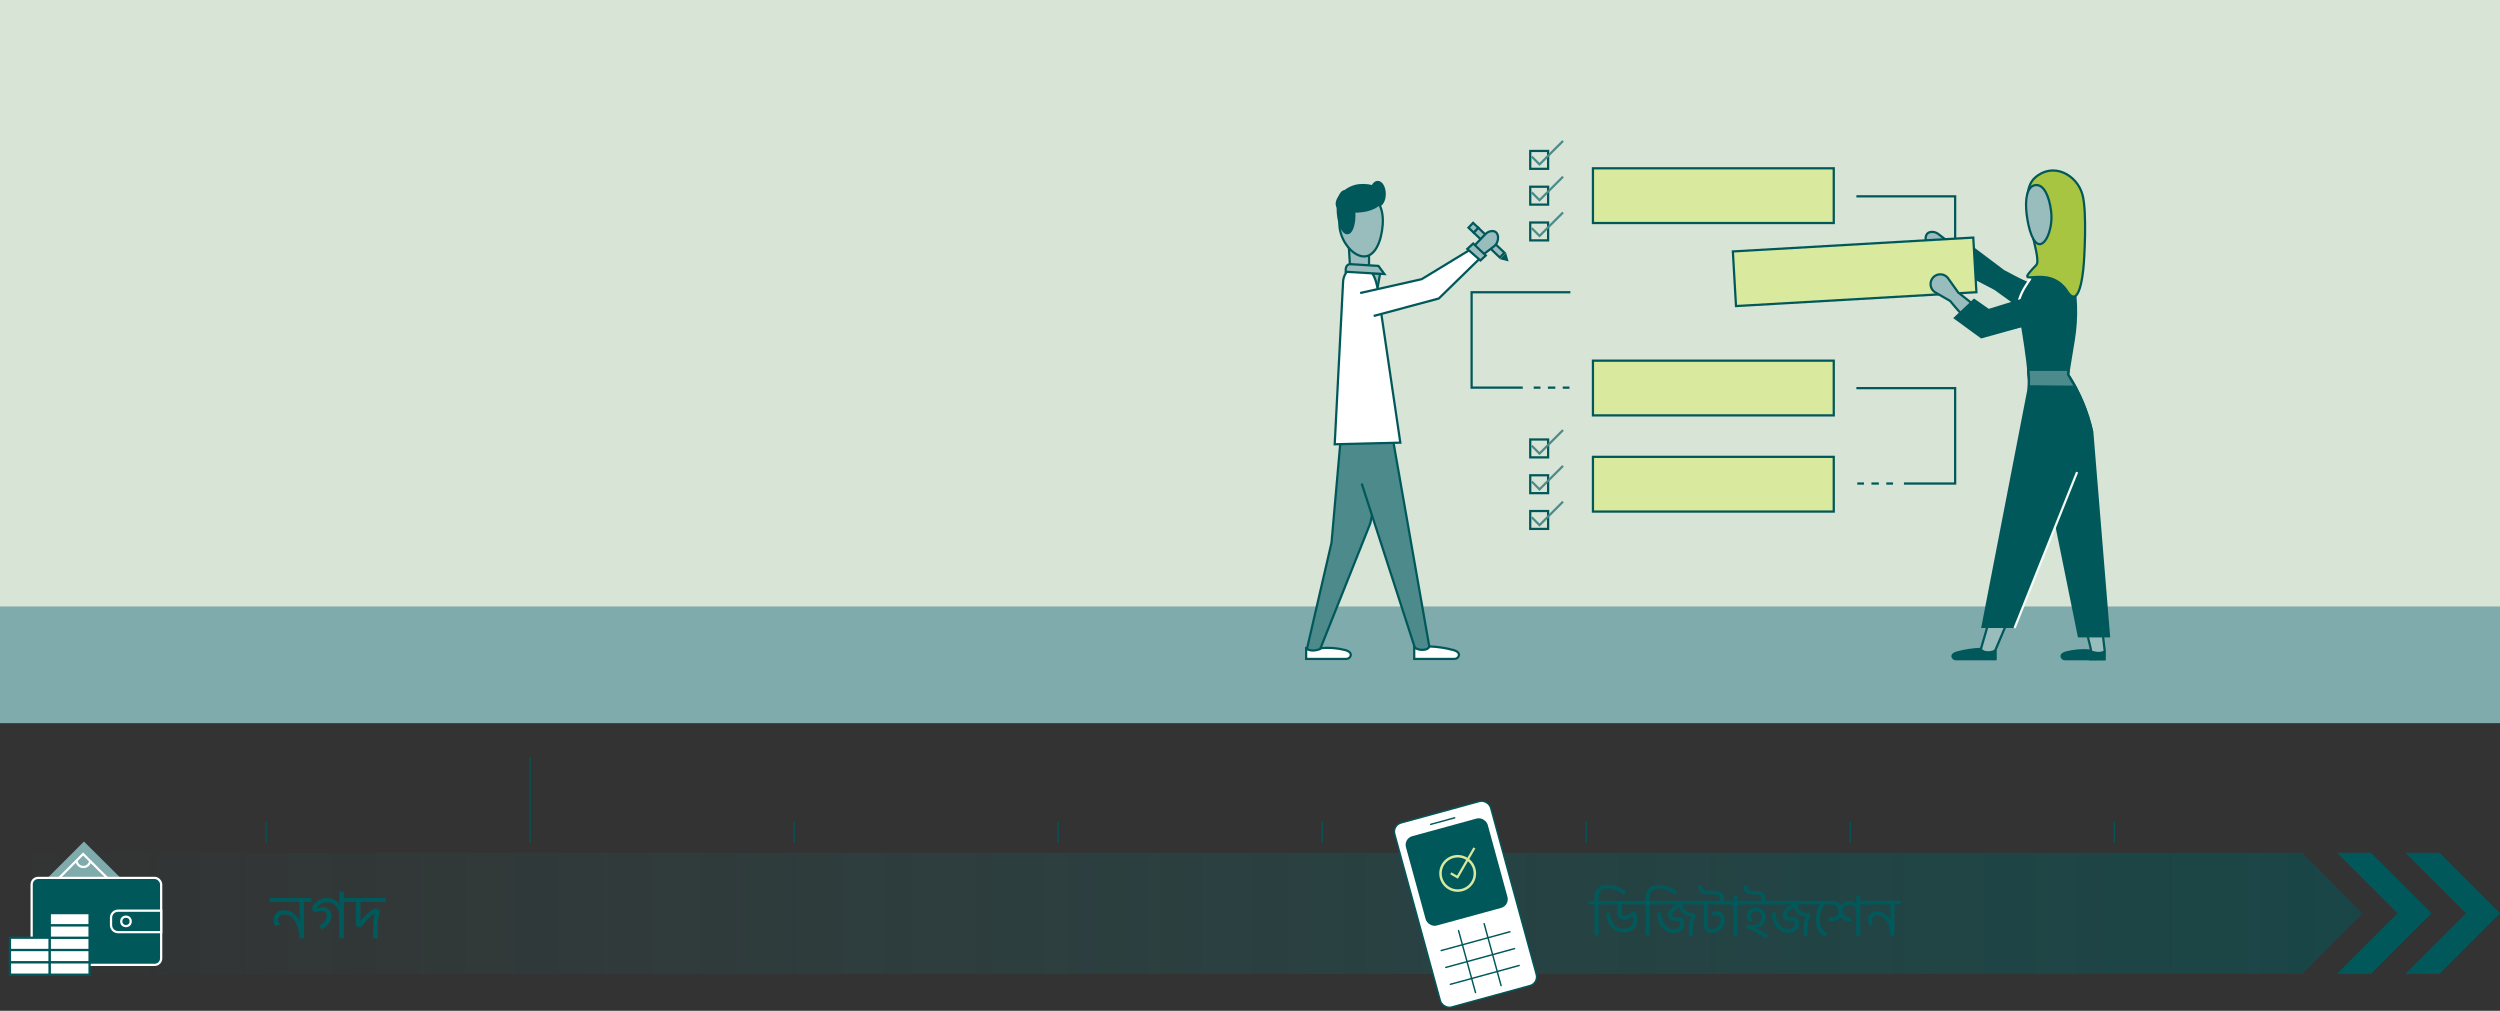 <?xml version="1.0" encoding="UTF-8"?>
<svg width="1113px" height="450px" viewBox="0 0 1113 450" version="1.1" xmlns="http://www.w3.org/2000/svg" xmlns:xlink="http://www.w3.org/1999/xlink">
    <rect x="0" y="0" width="1113" height="450" fill="#333333" stroke="none"/>
    <!-- Generator: Sketch 64 (93537) - https://sketch.com -->
    <title>Infographic / Graphics / 4.2</title>
    <desc>Created with Sketch.</desc>
    <defs>
        <linearGradient x1="0%" y1="50%" x2="100%" y2="50%" id="linearGradient-1">
            <stop stop-color="#267172" stop-opacity="0" offset="0%"></stop>
            <stop stop-color="#00585A" offset="100%"></stop>
        </linearGradient>
        <polygon id="path-2" points="0 0.411 17.035 0.411 17.035 23.157 0 23.157"></polygon>
        <polygon id="path-4" points="0.301 0.411 17.335 0.411 17.335 23.157 0.301 23.157"></polygon>
    </defs>
    <g id="Infographic-/-Graphics-/-4.2" stroke="none" stroke-width="1" fill="none" fill-rule="evenodd">
        <g id="Financial-Service-Provider-Infographic-02">
            <rect id="Rectangle" fill="#80ABAC" fill-rule="nonzero" x="0" y="269.51" width="1113" height="52.44"></rect>
            <rect id="Rectangle" fill="#D7E4D6" fill-rule="nonzero" x="0" y="0" width="1113" height="270"></rect>
            <line x1="118.44" y1="365.9" x2="118.44" y2="375.19" id="Path" stroke="#00585A" stroke-width="0.5"></line>
            <line x1="235.99" y1="337.05" x2="235.99" y2="375.19" id="Path" stroke="#00585A" stroke-width="0.5"></line>
            <line x1="353.54" y1="365.9" x2="353.54" y2="375.19" id="Path" stroke="#00585A" stroke-width="0.5"></line>
            <line x1="471.08" y1="365.9" x2="471.08" y2="375.19" id="Path" stroke="#00585A" stroke-width="0.5"></line>
            <line x1="588.63" y1="365.9" x2="588.63" y2="375.19" id="Path" stroke="#00585A" stroke-width="0.5"></line>
            <line x1="706.18" y1="365.9" x2="706.18" y2="375.19" id="Path" stroke="#00585A" stroke-width="0.5"></line>
            <line x1="823.73" y1="365.9" x2="823.73" y2="375.19" id="Path" stroke="#00585A" stroke-width="0.5"></line>
            <line x1="941.28" y1="365.9" x2="941.28" y2="375.19" id="Path" stroke="#00585A" stroke-width="0.5"></line>
            <g id="Group" transform="translate(0, 379)" fill-rule="nonzero">
                <polygon id="Path" fill="url(#linearGradient-1)" opacity="0.5" points="1024.89 54.6 0.51 54.6 0.51 0.68 1024.97 0.68 1051.89 27.6"></polygon>
                <g transform="translate(1040, 0)" fill="#00585A" id="Path">
                    <polygon points="15.61 0.68 0.45 0.68 27.38 27.6 0.38 54.6 15.54 54.6 42.54 27.6"></polygon>
                    <polygon points="46.08 0.68 30.92 0.68 57.84 27.6 30.84 54.6 46 54.6 73 27.6"></polygon>
                </g>
            </g>
            <g id="Group" transform="translate(4, 374)">
                <g transform="translate(15, 0)" id="Path">
                    <polyline fill="#80ABAC" fill-rule="nonzero" points="36.02 18.2 18.37 0.65 0.85 18.2"></polyline>
                    <polyline stroke="#FFFFFF" points="30.46 18.6 17.99 6.19 6.41 17.79"></polyline>
                    <path d="M21.15,9.12 C21.057,10.734 19.722,11.995 18.105,11.995 C16.488,11.995 15.153,10.734 15.06,9.12" stroke="#FFFFFF"></path>
                </g>
                <g transform="translate(0, 16)" fill-rule="nonzero">
                    <g transform="translate(10, 0)" fill="#00585A" stroke="#FFFFFF">
                        <rect id="Rectangle" x="0.09" y="0.84" width="57.66" height="38.72" rx="2.89"></rect>
                        <path d="M38.56,15.42 L57.75,15.42 L57.75,25 L38.56,25 C36.831,25 35.43,23.599 35.43,21.87 L35.43,18.58 C35.422,17.745 35.748,16.941 36.336,16.347 C36.924,15.754 37.725,15.42 38.56,15.42 L38.56,15.42 Z" id="Path"></path>
                        <circle id="Oval" cx="42.08" cy="20.2" r="2.1"></circle>
                    </g>
                    <g transform="translate(0, 27)" fill="#FFFFFF" id="Rectangle" stroke="#00585A">
                        <rect x="0.44" y="0.48" width="17.72" height="5.48"></rect>
                        <rect x="0.44" y="5.96" width="17.72" height="5.48"></rect>
                        <rect x="0.44" y="11.45" width="17.72" height="5.48"></rect>
                    </g>
                    <rect id="Rectangle" stroke="#00585A" fill="#FFFFFF" x="18.16" y="27.48" width="17.72" height="5.48"></rect>
                    <rect id="Rectangle" stroke="#00585A" fill="#FFFFFF" x="18.16" y="32.96" width="17.72" height="5.48"></rect>
                    <rect id="Rectangle" stroke="#00585A" fill="#FFFFFF" x="18.16" y="16.52" width="17.72" height="5.48"></rect>
                    <rect id="Rectangle" stroke="#00585A" fill="#FFFFFF" x="18.16" y="22" width="17.72" height="5.48"></rect>
                    <rect id="Rectangle" stroke="#00585A" fill="#FFFFFF" x="18.16" y="38.45" width="17.72" height="5.48"></rect>
                </g>
            </g>
            <g id="Group" transform="translate(581, 62)">
                <rect id="Rectangle" stroke="#00585A" fill="#D9E99D" fill-rule="nonzero" x="128.18" y="12.93" width="107.21" height="24.36"></rect>
                <rect id="Rectangle" stroke="#00585A" fill="#D9E99D" fill-rule="nonzero" x="128.18" y="98.57" width="107.21" height="24.36"></rect>
                <rect id="Rectangle" stroke="#00585A" fill="#D9E99D" fill-rule="nonzero" x="128.18" y="141.39" width="107.21" height="24.36"></rect>
                <g transform="translate(100, 5)" id="Rectangle" stroke="#00585A">
                    <rect x="0.26" y="0.2" width="7.96" height="7.96"></rect>
                    <rect x="0.26" y="16.13" width="7.96" height="7.96"></rect>
                    <rect x="0.26" y="32.06" width="7.96" height="7.96"></rect>
                </g>
                <g transform="translate(100, 133)" id="Rectangle" stroke="#00585A">
                    <rect x="0.26" y="0.66" width="7.96" height="7.96"></rect>
                    <rect x="0.26" y="16.59" width="7.96" height="7.96"></rect>
                    <rect x="0.26" y="32.51" width="7.96" height="7.96"></rect>
                </g>
                <g transform="translate(245, 25)" id="Path" stroke="#00585A">
                    <polyline points="0.46 0.41 44.43 0.41 44.43 42.88 21.64 42.88"></polyline>
                    <g transform="translate(0, 42)">
                        <line x1="16.78" y1="0.88" x2="13.78" y2="0.88"></line>
                        <line x1="10.47" y1="0.88" x2="5.5" y2="0.88" stroke-dasharray="3.31"></line>
                        <line x1="3.85" y1="0.88" x2="0.85" y2="0.88"></line>
                    </g>
                </g>
                <path d="M325.13,76.72 C319.34,73.69 313.881,70.068 308.84,65.91 L305.27,63.06 L305.2,63.06 L278.86,48.5 C275.86,46.94 275.19,41.79 278.51,41.28 L278.59,41.28 C279.748,41.118 280.923,41.42 281.86,42.12 L291.79,49.75 L308.27,58.82 L308.27,58.82 L311.73,60.09 C317.94,62.38 324.23,64.7 329.8,68.26 L325.13,76.72 Z" id="Path" stroke="#00585A" fill="#99BCBD" fill-rule="nonzero"></path>
                <polygon id="Path" fill="#00585A" fill-rule="nonzero" points="338.84 72.81 311.29 58.26 296.45 47.1 288.54 57.51 306.8 67 329.44 83.24"></polygon>
                <g transform="translate(245, 110)" id="Path" stroke="#00585A">
                    <polyline points="0.46 0.8 44.43 0.8 44.43 43.27 21.64 43.27"></polyline>
                    <g transform="translate(0, 42)">
                        <line x1="16.78" y1="1.27" x2="13.78" y2="1.27"></line>
                        <line x1="10.47" y1="1.27" x2="5.5" y2="1.27" stroke-dasharray="3.31"></line>
                        <line x1="3.85" y1="1.27" x2="0.85" y2="1.27"></line>
                    </g>
                </g>
                <g transform="translate(74, 68)" id="Path" stroke="#00585A">
                    <polyline points="44.13 0.11 0.16 0.11 0.16 42.57 22.94 42.57"></polyline>
                    <g transform="translate(27, 42)">
                        <line x1="0.81" y1="0.58" x2="3.81" y2="0.58"></line>
                        <line x1="7.12" y1="0.58" x2="12.08" y2="0.58" stroke-dasharray="3.31"></line>
                        <line x1="13.73" y1="0.58" x2="16.73" y2="0.58"></line>
                    </g>
                </g>
                <polyline id="Path" stroke="#4C8A8B" points="100.92 7.71 104.4 11.19 114.86 0.74"></polyline>
                <rect id="Rectangle" stroke="#00585A" fill="#D9E99D" fill-rule="nonzero" transform="translate(244.685, 59.018) rotate(-3.3) translate(-244.685, -59.018) " x="191.08" y="46.838" width="107.21" height="24.36"></rect>
                <polyline id="Path" stroke="#4C8A8B" points="100.92 23.63 104.4 27.12 114.86 16.66"></polyline>
                <polyline id="Path" stroke="#4C8A8B" points="100.92 39.56 104.4 43.04 114.86 32.59"></polyline>
                <rect id="Rectangle" stroke="#00585A" fill="#99BCBD" fill-rule="nonzero" transform="translate(81.921, 46.019) rotate(-46.41) translate(-81.921, -46.019) " x="80.436" y="37.964" width="2.97" height="16.11"></rect>
                <rect id="Rectangle" stroke="#00585A" fill="#99BCBD" fill-rule="nonzero" transform="translate(74.949, 39.386) rotate(-46.41) translate(-74.949, -39.386) " x="73.464" y="37.791" width="2.97" height="3.19"></rect>
                <polygon id="Path" fill="#00585A" fill-rule="nonzero" points="90.63 54.41 86.77 53.39 89.51 50.51"></polygon>
                <polyline id="Path" stroke="#4C8A8B" points="100.92 136.44 104.4 139.93 114.86 129.47"></polyline>
                <polyline id="Path" stroke="#4C8A8B" points="100.92 152.37 104.4 155.85 114.86 145.4"></polyline>
                <polyline id="Path" stroke="#4C8A8B" points="100.92 168.29 104.4 171.78 114.86 161.33"></polyline>
                <g transform="translate(0, 18)" fill-rule="nonzero" stroke="#00585A">
                    <polygon id="Path" fill="#99BCBD" points="33.41 41.89 31.96 49.91 26.08 47.72 25.8 41.32"></polygon>
                    <polygon id="Path" fill="#4C8A8B" points="29.05 153.02 6.92 208.51 7.26 212.88 0.91 212.83 0.88 208.77 11.79 161.61 16.26 110.91 38.02 110.91"></polygon>
                    <polyline id="Path" fill="#4C8A8B" points="18.07 110.91 38.41 111.49 55.37 208.1 55.37 212.68 49.02 212.68 49.02 208.77 25.23 135.26"></polyline>
                    <ellipse id="Oval" fill="#00585A" transform="translate(32.408, 6.308) rotate(-0.69) translate(-32.408, -6.308) " cx="32.408" cy="6.308" rx="3.05" ry="5.29"></ellipse>
                    <path d="M42.42,117.07 L13.21,117.79 L16.93,45.71 C16.93,42.87 18.86,39.35 21.7,39.409 L25.34,39.409 C27.87,39.409 30.96,40.21 32.4,49.09 L42.42,117.07 Z" id="Path" fill="#FFFFFF"></path>
                    <path d="M0.5,208.77 L0.5,213.35 L18.33,213.35 C19.26,213.382 20.089,212.768 20.33,211.87 C20.5,211.04 20.12,210.05 17.91,209.41 C14.388,208.513 10.739,208.222 7.12,208.55 C7.12,208.55 7.27,209.05 4.69,209.5 C3.251,209.79 1.756,209.529 0.5,208.77 Z" id="Path" fill="#FFFFFF"></path>
                    <path d="M48.61,208.15 L48.61,213.35 L66.49,213.35 C67.42,213.382 68.249,212.768 68.49,211.87 C68.66,211.04 68.28,210.05 66.08,209.41 C62.602,208.472 59.03,207.929 55.43,207.79 C55.43,207.79 54.91,209.31 52.43,209.31 C51.058,209.397 49.701,208.985 48.61,208.15 Z" id="Path" fill="#FFFFFF"></path>
                    <path d="M75.4,36.34 L84.13,29.66 C86.68,27.79 86.62,22.88 83.46,22.87 L83.38,22.87 C82.275,22.879 81.218,23.325 80.44,24.11 L72.23,32.62" id="Path" fill="#99BCBD"></path>
                    <polyline id="Path" fill="#FFFFFF" points="24.55 50.45 51.92 44.29 73.05 31.43 77.69 35.19 59.55 52.89 30.56 60.67"></polyline>
                    <polygon id="Path" fill="#99BCBD" points="74.86 28.42 80.46 33.75 78.09 35.96 72.25 30.82"></polygon>
                    <path d="M28.48,38.28 C28.48,39.02 26.57,39.61 24.22,39.6 C21.87,39.59 20,39 20,38.25 L19.51,29.92 L28.51,30.77 L28.48,38.28 Z" id="Path" fill="#99BCBD"></path>
                    <path d="M34.57,20.15 C34.02,27.38 31.17,34.55 25.86,34.15 C20.55,33.75 14.78,25.92 15.33,18.69 C15.88,11.46 19.4,5.83 25.94,6.32 C32.48,6.81 35.12,12.92 34.57,20.15 Z" id="Path" fill="#99BCBD"></path>
                    <path d="M14.14,11 C14.43,14.19 19.73,14.58 25.25,14 C30.77,13.42 35.02,10.47 34.73,7.28 C34.44,4.09 29.73,1.93 24.21,2.46 C18.69,2.99 13.86,7.82 14.14,11 Z" id="Path" fill="#00585A"></path>
                    <path d="M32.67,38.38 L35.34,42 L18.08,41 L18.08,41 C18,39.14 18.44,37.59 20.31,37.61 L32.67,38.38 Z" id="Path" fill="#99BCBD"></path>
                    <ellipse id="Oval" stroke-width="1.002" fill="#00585A" transform="translate(18.254, 14.476) rotate(-4.004) translate(-18.254, -14.476) " cx="18.254" cy="14.476" rx="3.639" ry="9.353"></ellipse>
                </g>
                <g transform="translate(287, 13)">
                    <g transform="translate(0, 40)">
                        <polygon id="Path" stroke="#00585A" fill="#99BCBD" fill-rule="nonzero" points="51.32 126.45 62.87 174.08 62.53 178.49 68.94 178.44 68.97 174.35 63.46 126.74"></polygon>
                        <polygon id="Path" stroke="#00585A" fill="#99BCBD" fill-rule="nonzero" points="27.75 126.36 13.97 173.67 13.97 178.29 20.38 178.29 20.38 174.35 40.71 126.36"></polygon>
                        <path d="M42.77,0.57 C42.77,0.57 29.06,16.04 30.77,24.41 C30.77,24.41 35.98,53.32 34.68,58.12 L57.1,168.77 L71.46,168.77 L63.96,77.24 C61.96,68.171 58.357,59.532 53.32,51.73 L53.23,51.58 L55.73,36.36 C57.375,26.305 57.035,16.025 54.73,6.1 L53.39,0.57 L42.77,0.57 Z" id="Path" fill="#00585A" fill-rule="nonzero"></path>
                        <path d="M34.44,50.14 C34.89,53.84 35.02,56.71 34.64,58.14 L14,164.6 L28.9,164.6 L63.9,77.24 C61.9,68.171 58.297,59.532 53.26,51.73 L53.17,51.58 L53.36,50.14 L34.44,50.14 Z" id="Path" fill="#00585A" fill-rule="nonzero"></path>
                        <path d="M69.35,174.35 L69.35,178.97 L51.35,178.97 C50.414,179 49.584,178.376 49.35,177.47 C49.18,176.63 49.56,175.64 51.79,174.99 C55.34,174.081 59.02,173.786 62.67,174.12 C62.67,174.12 62.53,174.63 65.13,175.12 C66.583,175.403 68.09,175.128 69.35,174.35 L69.35,174.35 Z" id="Path" fill="#00585A" fill-rule="nonzero"></path>
                        <path d="M20.79,173.72 L20.79,178.97 L2.79,178.97 C1.854,179 1.024,178.376 0.79,177.47 C0.62,176.63 1,175.64 3.22,174.99 C6.741,174.047 10.357,173.507 14,173.38 C14,173.38 14.53,174.92 17,174.92 C18.366,174.983 19.71,174.558 20.79,173.72 L20.79,173.72 Z" id="Path" fill="#00585A" fill-rule="nonzero"></path>
                        <g transform="translate(34, 49)" fill-rule="nonzero">
                            <polygon id="Path" fill="#4C8A8B" points="1.19 8 1.27 4.44 0.98 0.65 18.84 0.65 18.67 2.79 21.85 8.19"></polygon>
                            <path d="M18.3,1.15 L18.19,2.6 L18.19,2.91 L18.35,3.18 L21,7.69 L1.73,7.5 L1.8,4.45 L1.8,4.35 L1.56,1.15 L18.3,1.15 M19.38,0.15 L0.44,0.15 L0.77,4.43 L0.68,8.49 L22.73,8.7 L19.19,2.7 L19.38,0.18 L19.38,0.15 Z" id="Shape" fill="#00585A"></path>
                        </g>
                        <path d="M30.39,24.68 C29.71,20.32 31.6,15.68 33.97,12.07 L35.9,9.07" id="Path" stroke="#FFFFFF" fill="#00585A" fill-rule="nonzero"></path>
                        <line x1="28.87" y1="164.6" x2="56.73" y2="95.16" id="Path" stroke="#F2FBF3"></line>
                    </g>
                    <path d="M59.75,41.84 C59.75,41.84 58.45,64.15 52.37,54.74 C43.65,41.24 26.82,55.14 38.54,43 C41.68,39.75 28.73,12.34 37.94,4.14 C45.94,-3.02 56.58,2.69 59.08,11.54 C61.32,19.47 59.75,41.84 59.75,41.84 Z" id="Path" stroke="#00585A" fill="#A7C540" fill-rule="nonzero"></path>
                    <path d="M34.27,20.45 C35.11,27.28 37.27,34.06 40.27,33.69 C43.27,33.32 46,25.94 45.16,19.11 C44.32,12.28 41.89,6.95 38.16,7.41 C34.43,7.87 33.43,13.62 34.27,20.45 Z" id="Path" stroke="#00585A" fill="#99BCBD" fill-rule="nonzero"></path>
                </g>
                <path d="M302.14,86.27 L302.08,86.27 C297.154,82.785 292.715,78.659 288.88,74 L287.22,72 L280.39,68.06 C279.369,67.371 278.689,66.28 278.52,65.06 L278.52,65 C278.349,63.683 278.793,62.36 279.724,61.413 C280.655,60.466 281.97,60.001 283.29,60.15 L283.29,60.15 C284.428,60.279 285.47,60.85 286.19,61.74 L290.81,68.26 L293.52,70.36 C298.22,74.01 305.67,80.28 305.67,80.28" id="Path" stroke="#00585A" fill="#99BCBD" fill-rule="nonzero"></path>
                <path d="M303.77,81.16 L306.92,79.4 C312.56,76.25 318.28,73.05 324.46,71.18 L327.78,80.03 C321.853,82.398 315.697,84.148 309.41,85.25 L302.14,86.25" id="Path" stroke="#00585A" fill="#99BCBD" fill-rule="nonzero"></path>
                <path d="M301,88.69 L288.57,79.62 L297.82,70.89 L304.4,75.5 L328.68,68 C331.925,66.788 335.538,68.435 336.75,71.68 C337.962,74.925 336.315,78.538 333.07,79.75 L301,88.69 Z" id="Path" fill="#00585A" fill-rule="nonzero"></path>
            </g>
            <g id="Group" transform="translate(619, 355)">
                <rect id="Rectangle" stroke="#00585A" stroke-width="0.65" fill="#FFFFFF" fill-rule="nonzero" transform="translate(33.442, 47.569) rotate(-15.31) translate(-33.442, -47.569) " x="11.312" y="5.069" width="44.26" height="85" rx="4"></rect>
                <rect id="Rectangle" fill="#00585A" fill-rule="nonzero" transform="translate(29.521, 33.229) rotate(-15.31) translate(-29.521, -33.229) " x="10.646" y="12.604" width="37.75" height="41.25" rx="4"></rect>
                <g transform="translate(22, 22)" stroke="#D9E99D">
                    <circle id="Oval" stroke-width="1.12" cx="7.96" cy="11.84" r="7.65"></circle>
                    <polyline id="Path" points="4.89 11.8 7.86 13.52 15.4 0.5"></polyline>
                </g>
                <g transform="translate(22, 56)" id="Path" stroke="#00585A" stroke-linecap="round" stroke-width="0.65">
                    <line x1="15.89" y1="30.9" x2="8.35" y2="3.32"></line>
                    <line x1="27.28" y1="27.78" x2="19.74" y2="0.2"></line>
                    <g transform="translate(0, 3)">
                        <line x1="0.61" y1="9.19" x2="31.21" y2="0.81"></line>
                        <line x1="2.66" y1="16.7" x2="33.27" y2="8.32"></line>
                        <line x1="4.72" y1="24.21" x2="35.33" y2="15.83"></line>
                    </g>
                </g>
                <line x1="17.93" y1="12.01" x2="28.64" y2="9.08" id="Path" stroke="#00585A" stroke-width="0.65" stroke-linecap="round"></line>
            </g>
        </g>
        <g id="Group-25" transform="translate(707, 393)">
            <g id="Group-3" transform="translate(0, 0.453)">
                <mask id="mask-3" fill="white">
                    <use xlink:href="#path-2"></use>
                </mask>
                <g id="Clip-2"></g>
                <path d="M15.97,4.936 C14.276,3.436 11.639,2.057 8.662,2.057 C6.001,2.057 4.67,3.8 4.67,5.807 L4.67,7.622 L7.573,7.622 L7.573,9.171 L4.67,9.171 L4.67,23.157 L2.903,23.157 L2.903,9.171 L0,9.171 L0,7.622 L2.903,7.622 L2.903,5.59 C2.903,2.879 4.961,0.411 8.639,0.411 C12.34,0.411 15.462,2.25 17.035,3.678 L15.97,4.936 Z" id="Fill-1" fill="#005A5B" mask="url(#mask-3)"></path>
            </g>
            <path d="M14.929,9.624 L14.929,13.448 C14.929,14.27 15.244,14.778 16.067,14.778 C16.818,14.778 18.486,14.27 20.204,12.672 C21.003,13.206 22.019,14.633 22.019,16.448 C22.019,19.787 19.599,22.134 15.801,22.134 C10.938,22.134 8.227,18.117 8.009,13.471 L9.703,13.108 C9.872,17.73 12.341,20.488 15.825,20.488 C18.486,20.488 20.277,18.892 20.277,16.496 C20.277,15.819 20.108,15.238 19.867,14.924 C18.704,15.891 17.252,16.423 15.947,16.423 C14.18,16.423 13.14,15.189 13.14,13.544 L13.14,9.624 L6.605,9.624 L6.605,8.076 L23.737,8.076 L23.737,9.624 L14.929,9.624 Z" id="Fill-4" fill="#005A5B"></path>
            <g id="Group-8" transform="translate(22.469, 0.453)">
                <mask id="mask-5" fill="white">
                    <use xlink:href="#path-4"></use>
                </mask>
                <g id="Clip-7"></g>
                <path d="M16.27,4.936 C14.577,3.436 11.939,2.057 8.963,2.057 C6.301,2.057 4.97,3.8 4.97,5.807 L4.97,7.622 L7.874,7.622 L7.874,9.171 L4.97,9.171 L4.97,23.157 L3.204,23.157 L3.204,9.171 L0.301,9.171 L0.301,7.622 L3.204,7.622 L3.204,5.59 C3.204,2.879 5.261,0.411 8.939,0.411 C12.641,0.411 15.762,2.25 17.335,3.678 L16.27,4.936 Z" id="Fill-6" fill="#005A5B" mask="url(#mask-5)"></path>
            </g>
            <path d="M32.4,13.036 C32.472,17.198 34.82,20.61 38.135,20.61 C40.095,20.61 41.038,19.448 41.038,18.214 C41.038,17.658 40.869,17.246 40.651,16.956 L38.522,16.907 C36.828,16.86 35.594,16.037 35.594,14.391 C35.594,12.577 37.433,10.93 39.635,9.625 L29.375,9.625 L29.375,8.076 L49.604,8.076 L49.604,9.625 L41.934,9.625 C42.224,11.366 43.337,13.495 46.701,13.495 L47.184,13.495 L47.983,14.754 C47.378,15.842 46.677,17.513 46.677,19.787 L46.677,23.682 L44.911,23.682 L44.911,19.715 C44.911,17.173 45.854,15.334 46.024,15.044 C43.072,14.947 41.014,12.89 40.603,10.81 C38.667,12.044 37.458,13.157 37.458,14.294 C37.458,15.044 38.014,15.334 38.789,15.359 L41.668,15.431 C42.393,16.037 42.854,17.125 42.854,18.141 C42.854,20.367 41.16,22.327 38.159,22.327 C33.9,22.327 30.851,18.263 30.706,13.52 L32.4,13.036 Z" id="Fill-9" fill="#005A5B"></path>
            <path d="M50.886,0.986 C50.863,1.252 50.814,1.518 50.814,1.784 C50.814,2.68 51.201,3.598 53.185,3.598 L56.355,3.598 C58.751,3.598 60.565,4.736 60.565,6.986 C60.565,7.301 60.518,7.688 60.445,8.076 L62.817,8.076 L62.817,9.624 L53.258,9.624 L53.258,18.794 C53.258,19.884 53.838,20.706 55.121,20.706 C57.275,20.706 59.089,18.747 59.089,16.495 C59.089,15.262 58.581,14.319 57.371,14.319 C56.767,14.319 56.186,14.633 55.872,15.092 L54.879,13.689 C55.364,13.157 56.21,12.625 57.371,12.625 C59.452,12.625 60.88,14.198 60.88,16.495 C60.88,19.4 58.461,22.352 55.073,22.352 C52.895,22.352 51.516,20.973 51.516,18.916 L51.516,9.624 L48.66,9.624 L48.66,8.076 L58.702,8.076 C58.775,7.737 58.799,7.325 58.799,7.108 C58.799,5.728 57.976,5.172 56.09,5.172 L53.065,5.172 C50.04,5.172 49.169,3.623 49.169,2.05 C49.169,1.808 49.169,1.591 49.217,1.349 L50.886,0.986 Z" id="Fill-11" fill="#005A5B"></path>
            <path d="M64.776,5.68 L66.518,5.68 L66.518,8.075 L69.422,8.075 L69.422,9.624 L66.518,9.624 L66.518,23.61 L64.752,23.61 L64.752,11.632 C64.752,10.253 64.098,9.624 62.815,9.624 L61.847,9.624 L61.847,8.075 L63.106,8.075 C64.316,8.075 64.799,8.656 64.994,8.922 L65.115,8.922 C65.042,8.729 64.776,7.761 64.776,6.381 L64.776,5.68 Z" id="Fill-13" fill="#005A5B"></path>
            <path d="M74.672,11.124 C77.285,11.124 79.1,12.867 79.1,15.384 C79.1,18.117 77.238,19.739 74.309,20.077 L74.309,20.175 C75.036,20.367 76.197,20.997 77.697,21.916 L80.263,23.465 L79.028,24.65 C73.245,21.166 72.615,20.73 70.608,20.465 L70.608,18.94 L72.18,18.94 C76.003,18.94 77.358,17.295 77.358,15.311 C77.358,13.81 76.294,12.769 74.696,12.769 C73.318,12.769 72.422,13.592 72.422,14.85 C72.422,15.576 72.81,16.182 73.463,16.593 L72.18,17.561 C71.189,16.956 70.656,15.915 70.656,14.779 C70.656,12.673 72.252,11.124 74.672,11.124 L74.672,11.124 Z M71.067,0.986 C71.043,1.251 70.994,1.566 70.994,1.832 C70.994,2.727 71.357,3.599 73.318,3.599 L74.867,3.599 C77.261,3.599 79.077,4.736 79.077,6.986 C79.077,7.301 79.028,7.688 78.979,8.076 L81.376,8.076 L81.376,9.625 L68.454,9.625 L68.454,8.076 L77.213,8.076 C77.285,7.736 77.311,7.325 77.311,7.108 C77.311,5.728 76.488,5.171 74.6,5.171 L73.197,5.171 C70.172,5.171 69.35,3.648 69.35,2.074 C69.35,1.832 69.35,1.591 69.397,1.348 L71.067,0.986 Z" id="Fill-15" fill="#005A5B"></path>
            <path d="M83.431,13.036 C83.504,17.198 85.851,20.61 89.167,20.61 C91.126,20.61 92.07,19.448 92.07,18.214 C92.07,17.658 91.9,17.246 91.683,16.956 L89.553,16.907 C87.86,16.86 86.625,16.037 86.625,14.391 C86.625,12.577 88.464,10.93 90.666,9.625 L80.407,9.625 L80.407,8.076 L100.636,8.076 L100.636,9.625 L92.965,9.625 C93.256,11.366 94.369,13.495 97.732,13.495 L98.216,13.495 L99.015,14.754 C98.41,15.842 97.709,17.513 97.709,19.787 L97.709,23.682 L95.942,23.682 L95.942,19.715 C95.942,17.173 96.885,15.334 97.055,15.044 C94.103,14.947 92.046,12.89 91.634,10.81 C89.699,12.044 88.49,13.157 88.49,14.294 C88.49,15.044 89.045,15.334 89.82,15.359 L92.7,15.431 C93.425,16.037 93.886,17.125 93.886,18.141 C93.886,20.367 92.192,22.327 89.19,22.327 C84.932,22.327 81.883,18.263 81.738,13.52 L83.431,13.036 Z" id="Fill-17" fill="#005A5B"></path>
            <path d="M105.549,23.925 C102.863,22.884 101.434,20.053 101.434,16.521 C101.434,14.004 102.234,11.414 103.298,9.624 L99.668,9.624 L99.668,8.076 L107.193,8.076 L107.193,9.624 L105.307,9.624 C104.023,11.269 103.201,13.98 103.201,16.521 C103.201,19.375 104.218,21.481 106.443,22.497 L105.549,23.925 Z" id="Fill-19" fill="#005A5B"></path>
            <path d="M106.225,9.624 L106.225,8.076 L108.452,8.076 C110.218,8.076 111.621,8.802 112.444,9.987 C113.292,8.825 114.646,8.099 116.146,8.099 C118.203,8.099 119.268,9.139 119.582,9.648 L119.679,9.648 C119.632,9.479 119.413,8.221 119.413,6.623 L119.413,5.68 L121.155,5.68 L121.155,8.076 L124.059,8.076 L124.059,9.624 L121.155,9.624 L121.155,23.61 L119.389,23.61 L119.389,13.035 C119.389,10.833 117.985,9.72 116.195,9.72 C114.767,9.72 113.292,10.737 113.292,12.722 C113.292,14.464 114.67,15.456 116.292,15.456 C116.534,15.456 116.848,15.432 117.09,15.383 L117.09,16.98 C116.921,17.005 116.607,17.053 116.267,17.053 C114.646,17.053 113.146,16.375 112.372,15.116 C111.67,16.4 110.315,17.1 108.597,17.1 C108.137,17.1 107.533,16.98 107.266,16.908 L107.266,15.261 C107.58,15.432 108.161,15.479 108.573,15.479 C110.436,15.479 111.549,14.319 111.549,12.672 C111.549,10.568 110.218,9.624 108.452,9.624 L106.225,9.624 Z" id="Fill-21" fill="#005A5B"></path>
            <path d="M125.559,18.964 C124.979,18.408 124.64,17.609 124.64,16.617 C124.64,14.294 126.164,12.77 128.753,12.77 C131.875,12.77 133.786,15.02 134.754,17.077 L134.851,17.077 C134.827,16.883 134.609,15.335 134.609,12.261 L134.609,9.624 L123.091,9.624 L123.091,8.075 L139.279,8.075 L139.279,9.624 L136.4,9.624 L136.4,23.61 L134.609,23.61 L134.609,23.102 C134.609,19.303 132.48,14.439 128.85,14.439 C127.205,14.439 126.405,15.359 126.405,16.617 C126.405,17.246 126.696,17.827 127.132,18.262 L125.559,18.964 Z" id="Fill-23" fill="#005A5B"></path>
        </g>
        <g id="Group-7" transform="translate(120, 397)" fill="#005A5B">
            <path d="M2.856,15.372 C2.184,14.728 1.792,13.804 1.792,12.656 C1.792,9.968 3.556,8.204 6.552,8.204 C10.164,8.204 12.376,10.808 13.496,13.188 L13.608,13.188 C13.58,12.964 13.328,11.172 13.328,7.616 L13.328,4.564 L0,4.564 L0,2.772 L18.732,2.772 L18.732,4.564 L15.4,4.564 L15.4,20.748 L13.328,20.748 L13.328,20.16 C13.328,15.764 10.864,10.136 6.664,10.136 C4.76,10.136 3.836,11.2 3.836,12.656 C3.836,13.384 4.172,14.056 4.676,14.56 L2.856,15.372 Z" id="Fill-1"></path>
            <path d="M33.068,0 L33.068,2.772 L36.428,2.772 L36.428,4.564 L33.068,4.564 L33.068,20.748 L31.024,20.748 L31.024,10.388 C31.024,7.448 28.952,4.704 25.592,4.704 C23.212,4.704 21.672,6.244 21.028,7.42 C21.7,7.084 22.792,6.888 23.576,6.888 C25.732,6.888 27.608,8.26 27.608,10.78 C27.608,13.132 25.872,15.288 23.492,16.744 L21.896,15.26 C24.052,14.028 25.508,12.432 25.508,10.724 C25.508,9.24 24.444,8.568 23.072,8.568 C22.092,8.568 21.056,8.82 20.216,9.269 L18.76,7.784 C19.572,5.04 22.288,2.772 25.48,2.772 C29.092,2.772 30.8,4.956 31.332,5.88 L31.444,5.88 C31.332,5.628 30.996,3.809 30.996,1.512 L30.996,0 L33.068,0 Z" id="Fill-3"></path>
            <path d="M46.144,20.748 L46.144,14.98 C46.144,12.936 46.508,11.06 46.928,9.604 C44.492,11.2 42.28,13.524 40.488,16.016 L38.416,15.092 L38.416,4.564 L35.308,4.564 L35.308,2.772 L51.744,2.772 L51.744,4.564 L40.46,4.564 L40.46,12.908 C41.832,11.144 44.912,8.288 47.348,7.28 L49.224,8.316 C48.58,10.304 48.244,12.74 48.244,15.036 L48.244,20.748 L46.144,20.748 Z" id="Fill-5"></path>
        </g>
    </g>
</svg>